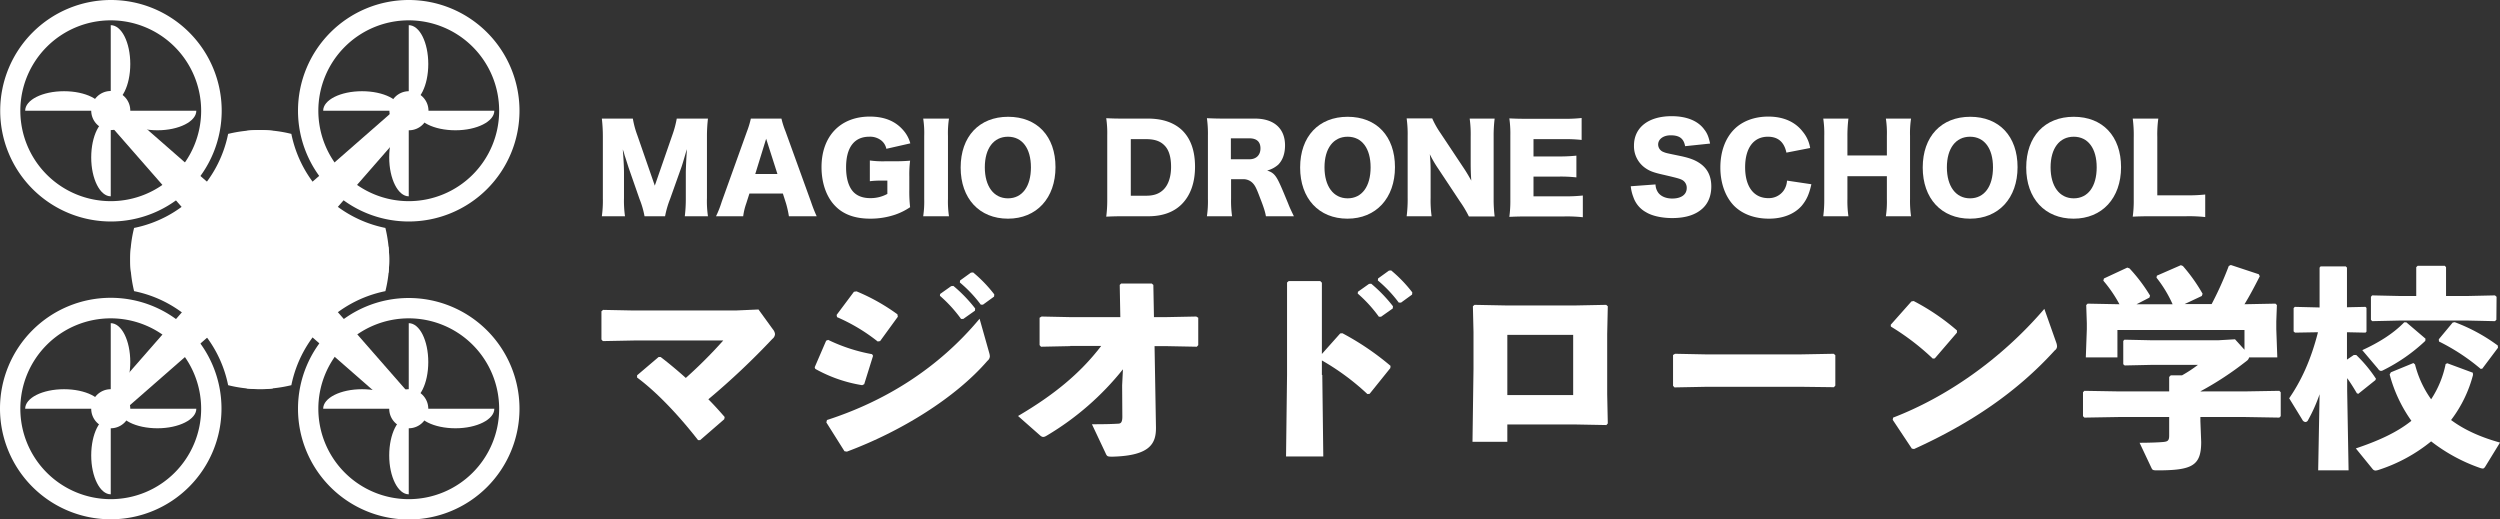 <svg id="レイヤー_1" data-name="レイヤー 1" xmlns="http://www.w3.org/2000/svg" viewBox="0 0 1241.6 258"><rect x="0" y="0" width="1241.6" height="258" fill="#333333" stroke="none"/><defs><style>.cls-1{fill:#fff;}</style></defs><title>logo-white</title><path class="cls-1" d="M253.6,400.1a62.52,62.52,0,0,0,1.9-15.7,67.49,67.49,0,0,0-1.9-15.7A59.67,59.67,0,0,1,206.9,322a62.52,62.52,0,0,0-15.7-1.9,67.49,67.49,0,0,0-15.7,1.9,59.67,59.67,0,0,1-46.7,46.7,62.52,62.52,0,0,0-1.9,15.7,67.49,67.49,0,0,0,1.9,15.7,59.67,59.67,0,0,1,46.7,46.7,62.52,62.52,0,0,0,15.7,1.9,67.49,67.49,0,0,0,15.7-1.9A59.67,59.67,0,0,1,253.6,400.1Z" transform="translate(-62.2 -255.5)"/><path class="cls-1" d="M265.2,268v38.6c5.4,0,9.7-8.6,9.7-19.3S270.6,268,265.2,268Z" transform="translate(-62.2 -255.5)"/><path class="cls-1" d="M222.7,310.5h38.6c0-5.4-8.6-9.7-19.3-9.7S222.7,305.1,222.7,310.5Z" transform="translate(-62.2 -255.5)"/><path class="cls-1" d="M265.2,353V314.4c-5.4,0-9.7,8.6-9.7,19.3S259.9,353,265.2,353Z" transform="translate(-62.2 -255.5)"/><path class="cls-1" d="M307.7,310.5H269.1c0,5.4,8.6,9.7,19.3,9.7S307.7,315.8,307.7,310.5Z" transform="translate(-62.2 -255.5)"/><path class="cls-1" d="M275,310.5a9.7,9.7,0,1,1-9.7-9.7A9.71,9.71,0,0,1,275,310.5Z" transform="translate(-62.2 -255.5)"/><path class="cls-1" d="M265.2,255.5a55,55,0,1,0,55,55A55,55,0,0,0,265.2,255.5Zm0,99.9a44.9,44.9,0,1,1,44.9-44.9A44.9,44.9,0,0,1,265.2,355.4Z" transform="translate(-62.2 -255.5)"/><path class="cls-1" d="M268.7,313.9l-48.8,55.9A9.92,9.92,0,1,1,205,356.7a7.64,7.64,0,0,1,.9-.9l55.9-48.9a4.94,4.94,0,0,1,7,.5A5,5,0,0,1,268.7,313.9Z" transform="translate(-62.2 -255.5)"/><path class="cls-1" d="M74.7,310.5h38.6c0-5.4-8.6-9.7-19.3-9.7S74.7,305.1,74.7,310.5Z" transform="translate(-62.2 -255.5)"/><path class="cls-1" d="M117.2,353V314.4c-5.4,0-9.7,8.6-9.7,19.3S111.9,353,117.2,353Z" transform="translate(-62.2 -255.5)"/><path class="cls-1" d="M159.7,310.5H121.1c0,5.4,8.6,9.7,19.3,9.7S159.7,315.8,159.7,310.5Z" transform="translate(-62.2 -255.5)"/><path class="cls-1" d="M117.2,268v38.6c5.4,0,9.7-8.6,9.7-19.3S122.6,268,117.2,268Z" transform="translate(-62.2 -255.5)"/><path class="cls-1" d="M117.2,300.7a9.7,9.7,0,1,1-9.7,9.7A9.71,9.71,0,0,1,117.2,300.7Z" transform="translate(-62.2 -255.5)"/><path class="cls-1" d="M62.3,310.5a55,55,0,1,0,55-55A55,55,0,0,0,62.3,310.5Zm99.8,0a44.9,44.9,0,1,1-44.9-44.9A44.9,44.9,0,0,1,162.1,310.5Z" transform="translate(-62.2 -255.5)"/><path class="cls-1" d="M120.7,307l55.9,48.9a9.92,9.92,0,1,1-13.1,14.9,7.64,7.64,0,0,1-.9-.9L113.7,314a5,5,0,0,1,7-7Z" transform="translate(-62.2 -255.5)"/><path class="cls-1" d="M117.2,501V462.4c-5.4,0-9.7,8.6-9.7,19.3S111.9,501,117.2,501Z" transform="translate(-62.2 -255.5)"/><path class="cls-1" d="M159.7,458.5H121.1c0,5.4,8.6,9.7,19.3,9.7S159.7,463.8,159.7,458.5Z" transform="translate(-62.2 -255.5)"/><path class="cls-1" d="M117.2,416v38.6c5.4,0,9.7-8.6,9.7-19.3S122.6,416,117.2,416Z" transform="translate(-62.2 -255.5)"/><path class="cls-1" d="M74.7,458.5h38.6c0-5.4-8.6-9.7-19.3-9.7S74.7,453.1,74.7,458.5Z" transform="translate(-62.2 -255.5)"/><path class="cls-1" d="M107.5,458.5a9.7,9.7,0,1,1,9.7,9.7A9.71,9.71,0,0,1,107.5,458.5Z" transform="translate(-62.2 -255.5)"/><path class="cls-1" d="M117.2,513.4a55,55,0,1,0-55-55A55,55,0,0,0,117.2,513.4Zm0-99.8a44.9,44.9,0,1,1-44.9,44.9A44.9,44.9,0,0,1,117.2,413.6Z" transform="translate(-62.2 -255.5)"/><path class="cls-1" d="M113.7,455l48.9-55.9a9.92,9.92,0,0,1,14.9,13.1,7.64,7.64,0,0,1-.9.9L120.7,462a4.94,4.94,0,0,1-7-.5A5,5,0,0,1,113.7,455Z" transform="translate(-62.2 -255.5)"/><path class="cls-1" d="M307.7,458.5H269.1c0,5.4,8.6,9.7,19.3,9.7S307.7,463.8,307.7,458.5Z" transform="translate(-62.2 -255.5)"/><path class="cls-1" d="M265.2,416v38.6c5.4,0,9.7-8.6,9.7-19.3S270.6,416,265.2,416Z" transform="translate(-62.2 -255.5)"/><path class="cls-1" d="M222.7,458.5h38.6c0-5.4-8.6-9.7-19.3-9.7S222.7,453.1,222.7,458.5Z" transform="translate(-62.2 -255.5)"/><path class="cls-1" d="M265.2,501V462.4c-5.4,0-9.7,8.6-9.7,19.3S259.9,501,265.2,501Z" transform="translate(-62.2 -255.5)"/><path class="cls-1" d="M265.2,468.2a9.7,9.7,0,1,1,9.7-9.7A9.71,9.71,0,0,1,265.2,468.2Z" transform="translate(-62.2 -255.5)"/><path class="cls-1" d="M320.2,458.5a55,55,0,1,0-55,55A55,55,0,0,0,320.2,458.5Zm-99.9,0a44.9,44.9,0,1,1,44.9,44.9A44.9,44.9,0,0,1,220.3,458.5Z" transform="translate(-62.2 -255.5)"/><path class="cls-1" d="M261.8,461.9,205.9,413A9.92,9.92,0,0,1,219,398.1a7.64,7.64,0,0,1,.9.9l48.9,55.9a4.94,4.94,0,0,1-.5,7A4.89,4.89,0,0,1,261.8,461.9Z" transform="translate(-62.2 -255.5)"/><path class="cls-1" d="M191.2,320.1a46.32,46.32,0,0,0-6.5.4v12.4a6.5,6.5,0,0,0,13,0V320.5C195.6,320.3,193.4,320.1,191.2,320.1Z" transform="translate(-62.2 -255.5)"/><path class="cls-1" d="M126.9,384.5a46.32,46.32,0,0,0,.4,6.5h12.4a6.5,6.5,0,1,0,0-13H127.3C127.1,380.1,126.9,382.3,126.9,384.5Z" transform="translate(-62.2 -255.5)"/><path class="cls-1" d="M191.2,448.8a46.32,46.32,0,0,0,6.5-.4V436a6.5,6.5,0,0,0-13,0v12.4C186.9,448.6,189,448.8,191.2,448.8Z" transform="translate(-62.2 -255.5)"/><path class="cls-1" d="M255.5,384.5a46.32,46.32,0,0,0-.4-6.5H242.7a6.5,6.5,0,0,0,0,13h12.4A47.27,47.27,0,0,0,255.5,384.5Z" transform="translate(-62.2 -255.5)"/><path class="cls-1" d="M195.6,384.5a4.4,4.4,0,1,1-4.4-4.4A4.25,4.25,0,0,1,195.6,384.5Z" transform="translate(-62.2 -255.5)"/><path class="cls-1" d="M382.3,362.9a44,44,0,0,0-2.5-8.6l-5.4-15.5c-.1-.3-1.8-5.7-2-6.2a27.77,27.77,0,0,0-.9-2.9c.3,3.7.6,8.5.6,11.5v12.7a54.62,54.62,0,0,0,.5,9H361.1a56.88,56.88,0,0,0,.5-9V323.5a77.68,77.68,0,0,0-.5-9.1h15.4a44.45,44.45,0,0,0,2.2,8.2l8.7,25.1,8.7-25.1a49,49,0,0,0,2.2-8.2h15.5a76.39,76.39,0,0,0-.5,9.1v30.4a51,51,0,0,0,.5,9H402.3a70.93,70.93,0,0,0,.5-9V341.2c0-1.4.2-5.8.3-7.6.2-3.1.2-3.1.2-4-1.3,4.5-1.9,6.6-2.6,8.7l-5.7,16a47.7,47.7,0,0,0-2.5,8.6Z" transform="translate(-62.2 -255.5)"/><path class="cls-1" d="M454,362.9a50.85,50.85,0,0,0-1.4-6.3l-1.6-5H434.4l-1.6,5a30.25,30.25,0,0,0-1.5,6.3H417.8a48.68,48.68,0,0,0,2.8-7.1l12.6-35.1a43.6,43.6,0,0,0,1.9-6.3h15.2a41.67,41.67,0,0,0,2,6.3L465,355.8a70.08,70.08,0,0,0,2.8,7.1Zm-11.3-38.5-5.4,17.5h11Z" transform="translate(-62.2 -255.5)"/><path class="cls-1" d="M500,345.2a42,42,0,0,0-5.8.3V335.2a47.55,47.55,0,0,0,7.6.4h4.7c3,0,5.1-.1,7.7-.3a53.65,53.65,0,0,0-.4,7.9v6.5a68.55,68.55,0,0,0,.4,8.7,31.75,31.75,0,0,1-7.4,3.7,38.37,38.37,0,0,1-12.4,2c-7.4,0-13.2-2-17.3-6.2-4.4-4.4-6.9-11.4-6.9-19.4,0-15.3,9.3-25.1,24-25.1,7.3,0,12.8,2.3,16.7,6.9a16.25,16.25,0,0,1,3.4,6.4l-11.9,2.7a7.1,7.1,0,0,0-2.6-4.2,9,9,0,0,0-5.9-1.8c-7.5,0-11.5,5.4-11.5,15.2,0,5.4,1.2,9.6,3.6,12.2,1.9,2,4.7,3.1,8.4,3.1a17.27,17.27,0,0,0,8.5-2.1v-6.6Z" transform="translate(-62.2 -255.5)"/><path class="cls-1" d="M533.5,314.4a48,48,0,0,0-.5,8.6v31.3a49.41,49.41,0,0,0,.5,8.6H520.7a49.41,49.41,0,0,0,.5-8.6V323a47.35,47.35,0,0,0-.5-8.6Z" transform="translate(-62.2 -255.5)"/><path class="cls-1" d="M586.4,338.5c0,15.4-9.4,25.6-23.6,25.6s-23.5-10-23.5-25.4,9.2-25.2,23.6-25.2S586.4,323.2,586.4,338.5Zm-12.2.1c0-9.4-4.3-15.2-11.4-15.2s-11.5,5.8-11.5,15.2,4.4,15.4,11.5,15.4S574.2,348.1,574.2,338.6Z" transform="translate(-62.2 -255.5)"/><path class="cls-1" d="M612.1,322.8a51.55,51.55,0,0,0-.5-8.6c2.3.1,3.8.2,8.6.2h12.2c7.2,0,12.9,2,16.9,5.8,4.3,4.2,6.4,10.3,6.4,18.1,0,8-2.3,14.4-6.8,18.8-3.9,3.8-9.4,5.8-16.4,5.8H620.2c-4.5,0-6.1.1-8.6.2a62.45,62.45,0,0,0,.5-8.5V322.8Zm19.4,29.9c3.8,0,6.5-1,8.6-3.1,2.4-2.4,3.7-6.4,3.7-11.2,0-5-1.1-8.6-3.4-10.8-2-2-4.8-3-9-3h-7.6v28.1Z" transform="translate(-62.2 -255.5)"/><path class="cls-1" d="M690.9,362.9c-.3-1.9-1-4.3-2.9-9.1-1.9-5.1-2.6-6.4-4-7.7a6.37,6.37,0,0,0-4.5-1.6h-5.9v9.6a54.18,54.18,0,0,0,.5,8.8H661.6a50.69,50.69,0,0,0,.5-8.7V322.8a55.32,55.32,0,0,0-.5-8.6c2.6.1,4.7.2,8.7.2h15.2c9.4,0,14.9,4.9,14.9,13.3,0,4.1-1.2,7.4-3.4,9.6a13.43,13.43,0,0,1-5.5,2.9c3,.9,4.3,2.3,6.2,6.4.9,1.9,1.7,3.8,4.3,10.1.6,1.6,1.3,3.1,2.8,6.2Zm-8.2-28.3c3.4,0,5.5-2.1,5.5-5.4s-1.9-5-5.5-5h-9.2v10.4Z" transform="translate(-62.2 -255.5)"/><path class="cls-1" d="M755,338.5c0,15.4-9.4,25.6-23.6,25.6s-23.5-10-23.5-25.4,9.2-25.2,23.6-25.2S755,323.2,755,338.5Zm-12.1.1c0-9.4-4.3-15.2-11.4-15.2S720,329.2,720,338.6s4.4,15.4,11.5,15.4S742.9,348.1,742.9,338.6Z" transform="translate(-62.2 -255.5)"/><path class="cls-1" d="M788.7,338.3c1.7,2.5,2.8,4.4,4.2,6.9-.2-2.7-.3-5.4-.3-8.6V323.3a57.06,57.06,0,0,0-.5-8.9h12.4a71.56,71.56,0,0,0-.5,8.9v31a69.27,69.27,0,0,0,.5,8.7H791.7a54.31,54.31,0,0,0-4.4-7.4l-10.8-16.3a57.31,57.31,0,0,1-4.2-7.2,80.67,80.67,0,0,1,.4,8.7v13a56.72,56.72,0,0,0,.5,9.1H760.8a66.55,66.55,0,0,0,.5-9.2V323a57.48,57.48,0,0,0-.5-8.7h12.7a43.58,43.58,0,0,0,4.1,7.3Z" transform="translate(-62.2 -255.5)"/><path class="cls-1" d="M848.4,363.4a73.42,73.42,0,0,0-9.6-.4H820.4c-4.4,0-6.1.1-8.6.2a59.27,59.27,0,0,0,.5-8.5V322.8a54,54,0,0,0-.5-8.5c2.4.1,4,.2,8.6.2H839a70.59,70.59,0,0,0,8.7-.4V325a70.59,70.59,0,0,0-8.7-.4H823.8v8.6h12.6a80.67,80.67,0,0,0,8.7-.4v10.8a69.56,69.56,0,0,0-8.7-.4H823.8V353h15a77.7,77.7,0,0,0,9.5-.4v10.8Z" transform="translate(-62.2 -255.5)"/><path class="cls-1" d="M884.4,347.1a7.33,7.33,0,0,0,1.5,4.3c1.4,1.7,3.8,2.7,6.8,2.7,4.5,0,7.2-2,7.2-5.2a4.41,4.41,0,0,0-2.4-4.1c-1.2-.6-2.7-1-8.7-2.4-5.4-1.2-7.2-1.9-9.4-3.4a13.18,13.18,0,0,1-5.7-11.2c0-9,7.2-14.6,18.7-14.6,7.4,0,13.1,2.3,16.2,6.6,1.5,1.9,2.2,3.7,2.9,7l-12.4,1.3c-.7-3.8-2.8-5.4-7.2-5.4-3.6,0-6.2,1.9-6.2,4.6a4,4,0,0,0,2.7,3.7c1.2.5,1.2.5,8,1.9,4.4.9,7.2,1.9,9.4,3.3,4.2,2.6,6.3,6.5,6.3,11.9,0,4.4-1.4,8.1-4.1,10.7-3.4,3.3-8.5,5-15.3,5-5,0-9.9-1-13-2.9a13.46,13.46,0,0,1-6.3-7.5,20.16,20.16,0,0,1-1.3-5.4Z" transform="translate(-62.2 -255.5)"/><path class="cls-1" d="M949.4,331.3c-1.1-5.3-4.2-7.9-9.2-7.9-7.1,0-11.3,5.6-11.3,15.2s4.3,15.3,11.5,15.3a9,9,0,0,0,7.6-3.7,9.53,9.53,0,0,0,1.7-5l12.1,1.8c-1.1,5-2.4,7.8-4.8,10.7-3.6,4.1-9.3,6.4-16.3,6.4s-13.1-2.2-17.3-6.4c-4.3-4.4-6.8-11.2-6.8-19s2.4-14.6,7.1-19.2c4-3.9,9.9-6.1,16.7-6.1,7.5,0,13.4,2.6,17.2,7.6a16.86,16.86,0,0,1,3.6,8Z" transform="translate(-62.2 -255.5)"/><path class="cls-1" d="M1011.3,314.4a48.71,48.71,0,0,0-.5,8.6v31.3a53.78,53.78,0,0,0,.5,8.6H998.8a49.41,49.41,0,0,0,.5-8.6V343H979.7v11.3a52.28,52.28,0,0,0,.5,8.6H967.7a60.88,60.88,0,0,0,.5-8.6V323a50.11,50.11,0,0,0-.5-8.6h12.5a70,70,0,0,0-.5,8.6v9.7h19.6V323a48,48,0,0,0-.5-8.6Z" transform="translate(-62.2 -255.5)"/><path class="cls-1" d="M1064.2,338.5c0,15.4-9.4,25.6-23.6,25.6s-23.5-10-23.5-25.4,9.2-25.2,23.6-25.2S1064.2,323.2,1064.2,338.5Zm-12.2.1c0-9.4-4.3-15.2-11.4-15.2s-11.5,5.8-11.5,15.2,4.4,15.4,11.5,15.4S1052,348.1,1052,338.6Z" transform="translate(-62.2 -255.5)"/><path class="cls-1" d="M1115.6,338.5c0,15.4-9.4,25.6-23.6,25.6s-23.5-10-23.5-25.4,9.2-25.2,23.6-25.2S1115.6,323.2,1115.6,338.5Zm-12.1.1c0-9.4-4.3-15.2-11.4-15.2s-11.5,5.8-11.5,15.2,4.4,15.4,11.5,15.4S1103.5,348.1,1103.5,338.6Z" transform="translate(-62.2 -255.5)"/><path class="cls-1" d="M1130,362.9c-4,0-6.4.1-8.6.2a57.26,57.26,0,0,0,.5-8.5V323.8a62.48,62.48,0,0,0-.5-9.4h12.7a58.09,58.09,0,0,0-.5,9.2v28.9h14.1a78.26,78.26,0,0,0,9.7-.4v11.2a75.21,75.21,0,0,0-9.7-.4Z" transform="translate(-62.2 -255.5)"/><path class="cls-1" d="M390.3,432.8c4.2,3.2,8.6,6.9,12.5,10.4a231.65,231.65,0,0,0,18.6-18.6H377.2l-15.6.3-.7-.8v-14l.8-.7,15.2.3h50.6l11.4-.5L446,419a4.53,4.53,0,0,1,1.1,2.4,3.22,3.22,0,0,1-1.3,2.4,366.94,366.94,0,0,1-31.8,30c2.8,2.8,5.4,5.7,8.1,8.8l-.2,1.1-12,10.4h-1c-9.9-12.7-20.7-24-30.3-31.1v-1.1l10.7-9.1Z" transform="translate(-62.2 -255.5)"/><path class="cls-1" d="M466.8,437.9l5.7-13.2,1-.4a84.52,84.52,0,0,0,21.8,7.1l.5.8-4.4,14.1-1,.5a70.39,70.39,0,0,1-23.3-8.1Zm86.7-7.1a6.75,6.75,0,0,1,.3,1.7,3.05,3.05,0,0,1-1.2,2.2c-16,18.5-43,35.1-69.8,45.1l-1.2-.2-9-14.3.3-1.2c29.1-9.4,55.4-25.8,75.8-50.3Zm-75.8-18.9,8.6-11.5,1.3-.2a98.38,98.38,0,0,1,20.3,11.4l.2,1.2-8.8,12.1-1.2.2A89.33,89.33,0,0,0,477.9,413Zm51.4-10.4,5.5-3.9,1.1-.1a71.71,71.71,0,0,1,10.8,11.2l-.1,1.1-5.8,4.1h-1.1A67.36,67.36,0,0,0,529,402.4Zm9.9-6.7,5.4-3.9,1.1-.1A67.86,67.86,0,0,1,556,401.7l-.1,1.1-5.5,4h-1.1a63.69,63.69,0,0,0-10.4-11Z" transform="translate(-62.2 -255.5)"/><path class="cls-1" d="M593.7,427.4l-14.5.3-.7-.8V413.3l1-.6,14.4.3h24.7l-.3-16,.7-.7h15.2l.8.7.3,16h5.8l15.2-.3,1,.6v13.6l-.7.8-15.5-.3h-5.5l.7,40.3c.1,8-2.8,14.1-21.5,14.6-2.7,0-2.8-.1-3.6-1.9l-6.7-14.2c6.5,0,10.2-.1,13.3-.3,1.1-.1,1.8-.8,1.8-3.4l-.1-15.6.4-8a139.24,139.24,0,0,1-37.6,32.8c-1.6,1-2.3,1.1-3.5.1l-11-9.7c17.4-10.2,30.8-21,41.3-34.8H593.7Z" transform="translate(-62.2 -255.5)"/><path class="cls-1" d="M718.9,441.7l.5,40.5H700.9l.5-40.7V395.8l.8-.7h15.7l.8.8v35.4l9.1-10.2,1.1-.1a134.39,134.39,0,0,1,23.9,16.2l-.1,1.1-10.3,12.8-1.1.1a120.1,120.1,0,0,0-22.6-16.7v7.2Zm17.7-41.3,5.5-3.9,1.1-.1A71.71,71.71,0,0,1,754,407.6l-.1,1.1-5.8,4.1H747a67.36,67.36,0,0,0-10.5-11.5Zm10-6.6,5.4-3.9,1.1-.1a67.86,67.86,0,0,1,10.5,10.9l-.1,1.1-5.5,4h-1.1a63.69,63.69,0,0,0-10.4-11Z" transform="translate(-62.2 -255.5)"/><path class="cls-1" d="M793.5,474.9l.5-36.4V420.4l-.3-12.8.8-.7,15.6.3h34.6l15.2-.3.8.7-.3,13.8v29.9l.3,14.5-.7.8-16.1-.3H810.8v8.6Zm49.9-53.1H810.8v29.9h32.7V421.8Z" transform="translate(-62.2 -255.5)"/><path class="cls-1" d="M957,447.6H909.6l-15.8.3-.7-.8V431.8l1-.6,15.2.3h47.3l16.3-.3.8.7V447l-.7.8Z" transform="translate(-62.2 -255.5)"/><path class="cls-1" d="M1001.2,416.8l10.3-11.6,1.1-.2a110.58,110.58,0,0,1,21.5,14.6v1.1l-11,12.8-1,.1a120.78,120.78,0,0,0-20.8-15.9Zm82.2,8.8a5.84,5.84,0,0,1,.4,2,2.41,2.41,0,0,1-1.1,1.9c-18.9,20.8-41.9,36.3-69.9,49l-1.1-.2-9.5-14.3.2-1.1c26.3-10.1,53.5-28.8,75.1-54Z" transform="translate(-62.2 -255.5)"/><path class="cls-1" d="M1176.6,449.9l17.6-.3.7.7v11.9l-.7.7-17.6-.3H1155v2l.4,10.4c0,11.9-4.6,14.1-21.9,14.1-2.1,0-2.3-.2-2.8-1.2l-5.9-12.5c5,0,10-.2,11.8-.4,2.2-.2,2.9-.7,2.9-3.2v-9.2H1115l-17.6.3-.7-.7V450.3l.7-.7,17.6.3h24.5v-7.2l.8-.8h5.6a67.51,67.51,0,0,0,7.9-5.2h-22.5l-13.9.3-.7-.6V424.8l.6-.6,14,.3h32.4l8.5-.5,4.7,5.2v-9.8h-63.1V433h-15.7l.5-14v-3l-.3-9,.7-.7,15.8.3a65.51,65.51,0,0,0-8-11.7l.3-1.1,11.6-5.4,1.1.4a81,81,0,0,1,10.2,13.5l-.3,1-6.4,3.3h17.9a61.17,61.17,0,0,0-8-13.2l.2-1,11.9-5.2,1,.4a83.25,83.25,0,0,1,9.8,13.8l-.4,1.1-8.5,4h13.4a168.71,168.71,0,0,0,8.5-18.9l1-.5,13.9,4.6.5,1c-2.8,5.5-5.2,10-7.6,13.9l15.4-.3.7.7-.3,8.1V419l.5,14h-14a3,3,0,0,1-1.3,1.8,158,158,0,0,1-22.8,15v.1Z" transform="translate(-62.2 -255.5)"/><path class="cls-1" d="M1202,420.7l-.7-.6V408.5l.6-.6,12.3.3V388.4l.5-.6h12.5l.6.6v19.7l9.2-.2.5.5v11.8l-.5.5-9.2-.2v13.6l3.4-2.3h1.2a67.54,67.54,0,0,1,9.8,11.8l-.3.7-8.5,6.8-.7-.3c-1.4-2.4-3-5-4.8-7.5v6.4l.7,39.4h-15.1l.7-37.8a78.72,78.72,0,0,1-5.7,12.8,1.6,1.6,0,0,1-1.3,1,2,2,0,0,1-1.6-1.2l-6.5-10.6c5.9-8.6,10.7-18.7,14.3-32.8Zm94.5,66.5c-.4.6-.7,1-1.3,1a6.18,6.18,0,0,1-1.6-.4,85.12,85.12,0,0,1-24-13.1,80.15,80.15,0,0,1-25.9,14.1,6.78,6.78,0,0,1-1.7.4,1.89,1.89,0,0,1-1.5-.8l-8.3-10.2c10.7-3.6,20.1-7.7,27.6-13.7a71,71,0,0,1-10.8-23l.6-1.1,11.2-4.6.8.7a51.18,51.18,0,0,0,8,17.3,49.56,49.56,0,0,0,7.2-17.5l.8-.4,12.7,4.7.1,1.1a63.25,63.25,0,0,1-10.9,22.4c6.6,4.9,14.6,8.5,24.3,11.2Zm-29.7-63.5-.1,1.1a86.05,86.05,0,0,1-21,14.6,1.93,1.93,0,0,1-1,.3c-.5,0-1-.3-1.6-1.2l-7.7-9.1c8.1-3.7,15.4-8.2,20.8-13.8h1.1Zm-4.6-35.5.7-.7h13.5l.6.7v14.3h10.9l13.4-.3.8.7-.1,11.4-.7.7-13.4-.3h-34.1l-13.5.3-.6-.7V402.9l.6-.7,13.5.3h8.4Zm32.8,50.4-.8.1a101.66,101.66,0,0,0-20.7-13.6l-.1-1.1,6.9-8.3,1-.2a87.24,87.24,0,0,1,21.4,11.6l.1,1.1Z" transform="translate(-62.2 -255.5)"/></svg>